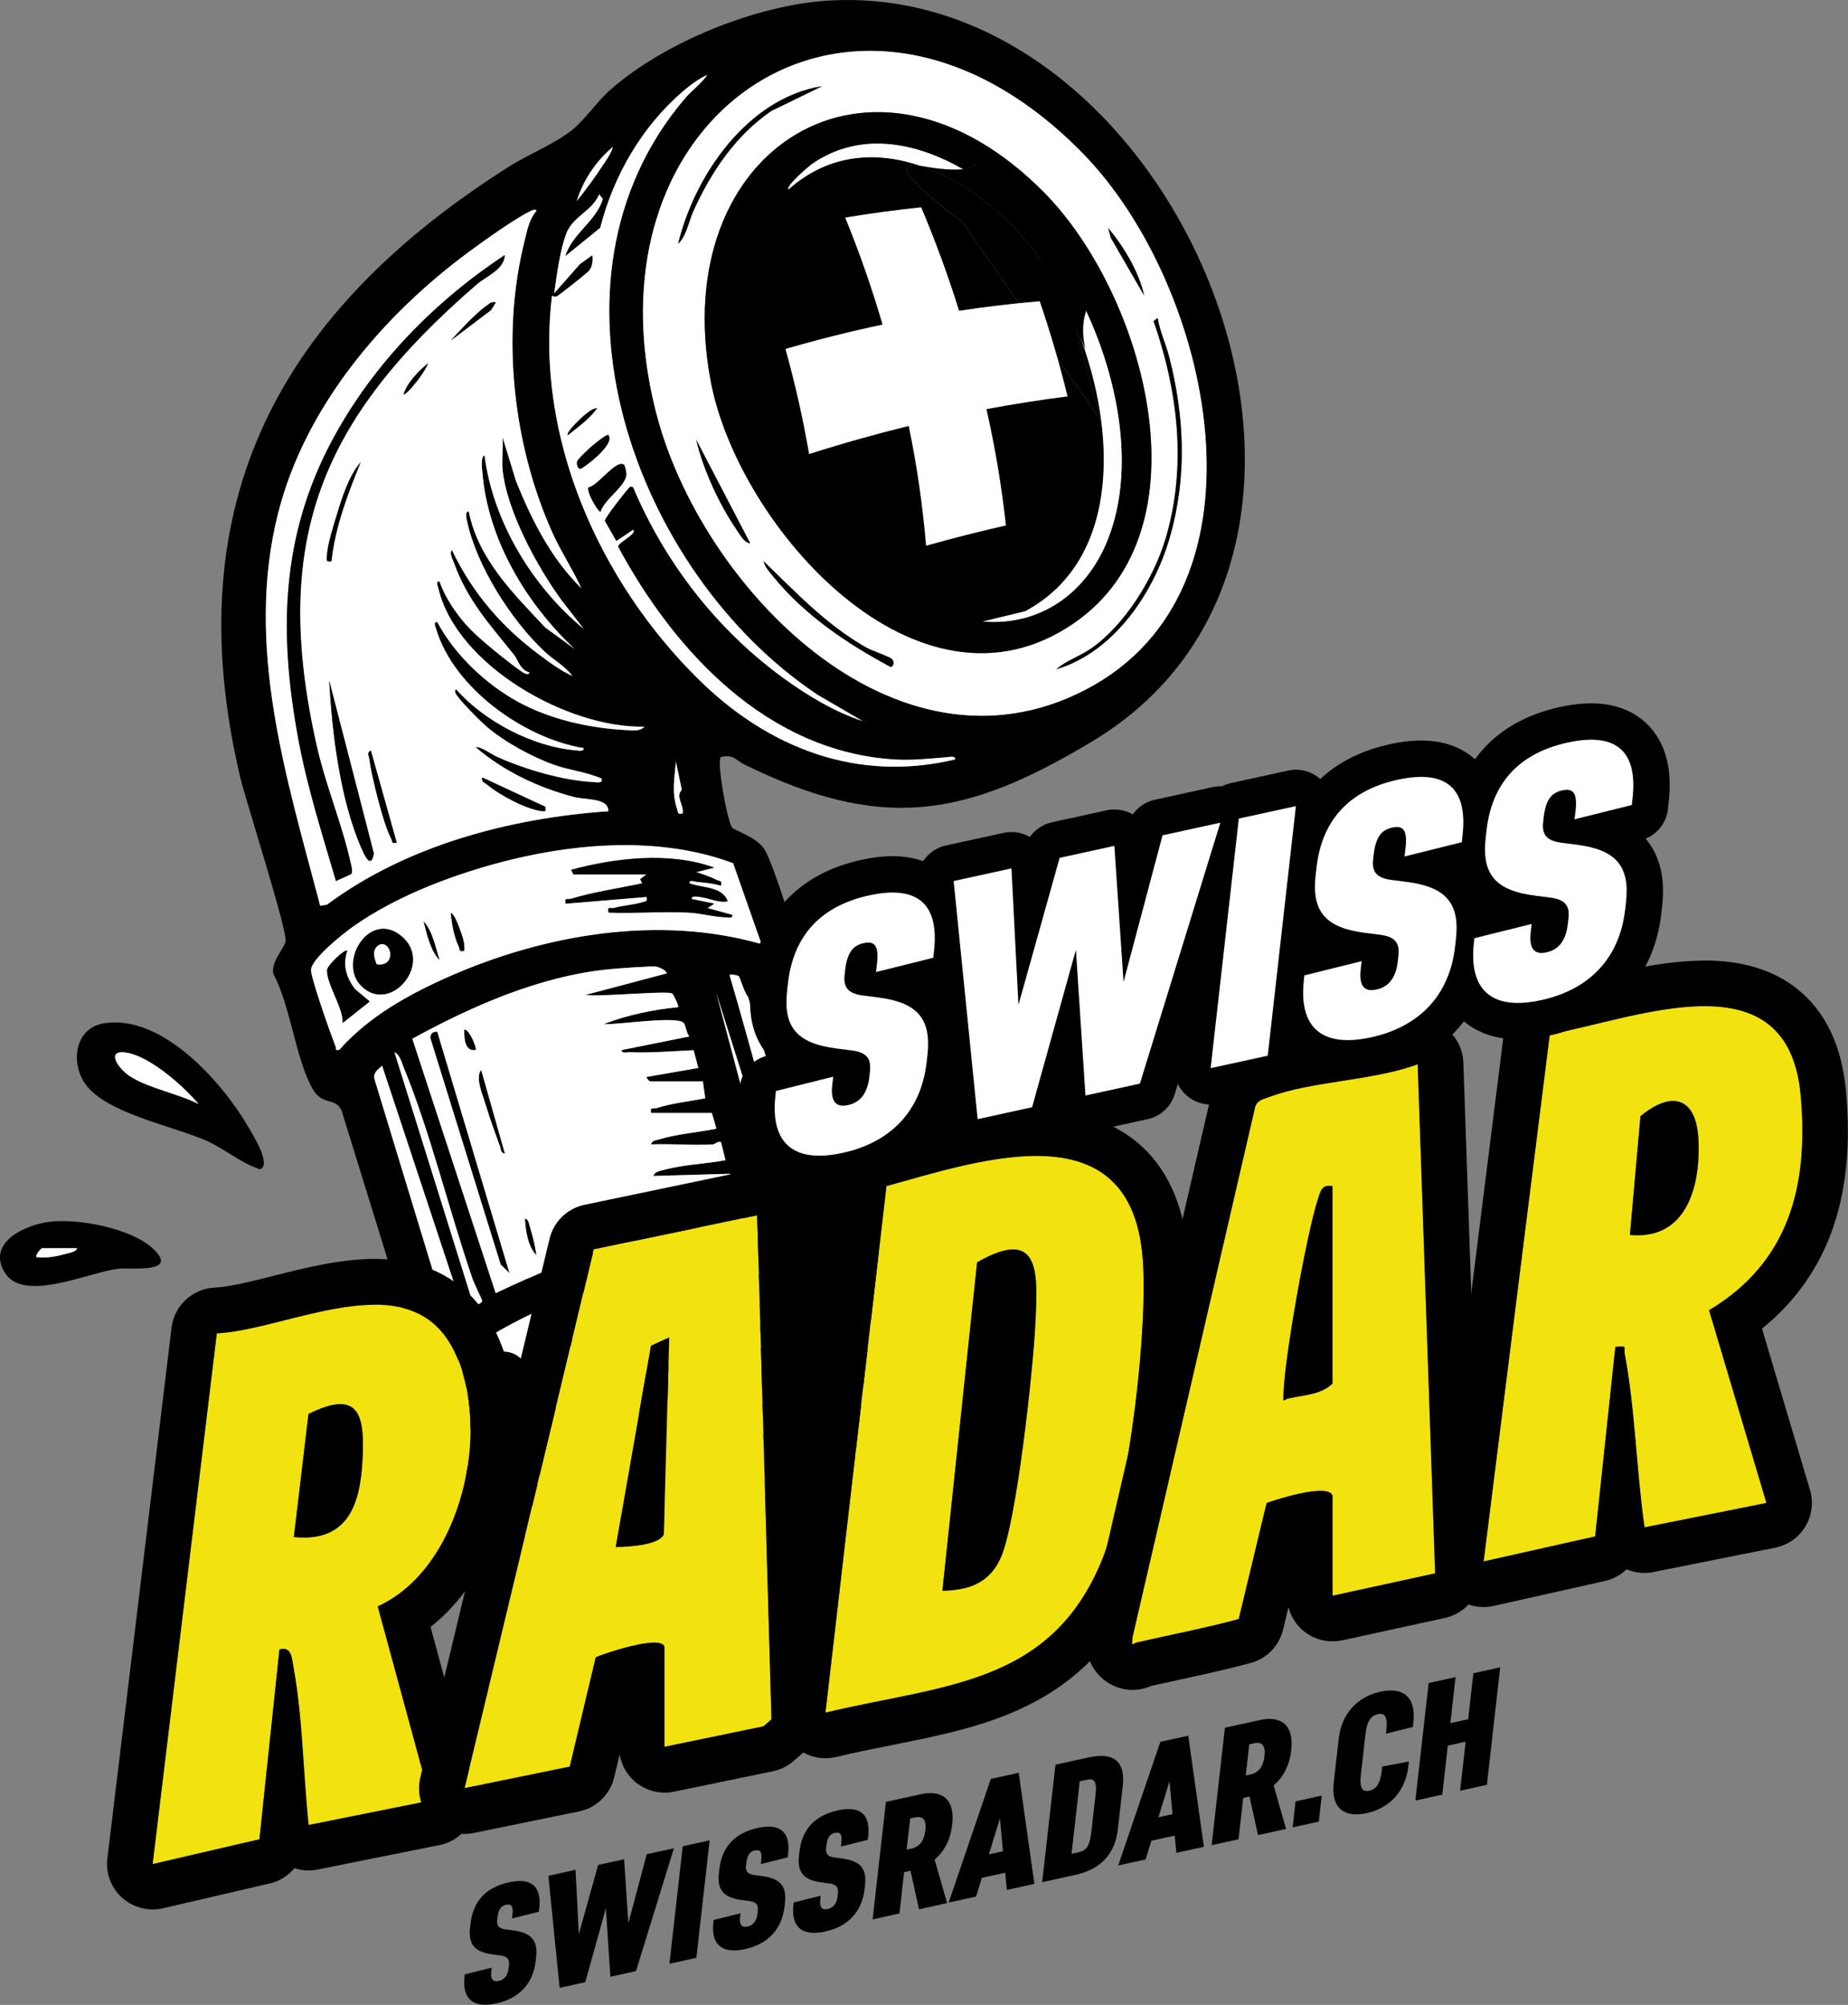 <?xml version="1.0" encoding="UTF-8"?>
<svg id="Layer_2" data-name="Layer 2" xmlns="http://www.w3.org/2000/svg" viewBox="0 0 203.28 220.51">
  <rect x="0" y="0" width="203.28" height="220.51" fill="#808080" stroke="none"/>
  <defs>
    <style>
      .cls-1 {
        fill: none;
        stroke: #000;
        stroke-linecap: round;
        stroke-linejoin: round;
        stroke-width: 8px;
      }

      .cls-2 {
        fill: #fff;
      }

      .cls-3 {
        fill: #f1e210;
      }
    </style>
  </defs>
  <g id="Layer_1-2" data-name="Layer 1">
    <path d="M77.82,164.39s.02.01.02.02l.39-.09c-.15-.1-.29-.13-.41.07Z"/>
    <path d="M71.41,165.95l.5-.12c-.23-.19-.45-.38-.66-.57-.08.19,0,.44.16.69Z"/>
    <path d="M99.12,144.2c-.69-2.79-.99-5.56-3.22-7.56-.57-.51-1.38-.59-1.68-1.29l-7.87-26.81c2.2-1.08,1.71-2.95,1.25-4.96-.43-1.86-2.62-8.67-3.49-10.13-.8-1.36-3.38-2.14-3.58-2.43-.57-.86-1.71-7.27-1.24-7.75,1.39-.36,1.68.37,2.55.79,15.06,7.42,24.27,5.95,38.39-2.57C155.58,60.15,129.54-2.34,91.07.07c-7.89.49-17.97,4.57-23.9,9.78-1.5,1.31-2.79,3.28-4.23,4.44-1.83,1.48-4.81,2.69-6.89,4-25.26,15.97-36.76,37.05-29.62,67.22.61,2.57,5.28,17.07,4.98,18.08-.27.89-1.62,2.23-1.34,3.52,1.91,3.6,2.41,9.18,4.28,12.59,1.1,2,2.54.91,3.23,2.46l8.25,26.69c.1,1.11-1.7,2.22-1.43,4.13l1.1,3.27,12.28,12.97c-.26-1.07-2.11-4.98-1.95-5.78.08-.4,1.11-1.58,1.63-.72.34.56,1.92,5.3,1.98,5.95,0,.05,0,.1,0,.15l1.59-.38-.66-1.46c-.31-1.8-1.24-3.45-1.82-5.11-.14-.4-.5-.4.08-.82l1.06,1.66,1.79,5.62,2.3-.55-2.79-8.21c4.1-1.94,8.18-3.91,12.57-5.14,4.51-1.26,9.14-1.78,13.81-1.99l.6,1.17-8.92,1.74c-.53.53,1.15.52,1.36.51.61-.03,1.14-.26,1.73-.27,2.09-.05,4.2.03,6.3.04l.28,1.21c-2.15.52-4.56.62-6.63,1.42-.31.12-.73.15-.8.56l8.02-.26.4,1.49c-2.19.66-4.54.71-6.73,1.32-.26.07-.75.06-.69.42h6.5l5.36-1.29c-.26-.97-.5-1.94-.71-2.92l.96,2.86,1.84-.44c-.72-2.45-1.41-4.91-2.06-7.38.54,0,1.2-.17,1.44.41l2.02,6.63,3.7-.89-2.2-14.58ZM89.7,134.54c-1.7-.21-1.54-.51-2.05-2.03-2.79-8.24-4.89-16.75-7.35-25.1-.29-.45.92-.11.95-.07.19.24.63,1.88,1.04,2.3l7.41,24.9ZM45.37,114.24c6.65-3.63,14.05-6.9,21.7-7.65.83-.08,4.58-.36,5.15-.28.23.04,1.11.4,1.14.74l-8.91,2.36c1.23.28,9.17-.52,9.52-.13.16.18.76,1.38.63,1.49-2.75.27-5.59.85-8.17,1.86,1.38.1,8.12-.94,8.79-.13.23.28.3,1.11.62,1.49l-7.43,1.49c-.06.43.56.23.86.24,2.36.09,4.69-.11,7.04-.22l.52,1.95-5.69.99c-.08.08.32.49.37.49h5.82l.26,1.86c-1.78.34-3.65.54-5.38,1.08-.4.12-.7-.2-.58.53h6.69l.5,1.73c-2,.42-4.42.59-6.35,1.2-.33.11-.76.08-.83.53,2.25-.1,4.57.14,6.81,0,.16-.01.53-.39.87-.25l.5,1.98c-2.16.43-4.63.47-6.74,1.07-.43.12-1.04.15-1.19.67l8.41-.24.51,1.97c-2.5.27-5.31.64-7.73,1.32-.26.07-.75.06-.69.42,2.56.08,6.08-.69,8.54-.25.88.16.91,1.28.87,1.98-9.52.47-18.72,3.59-27.24,7.68l-9.17-27.98ZM53.04,143.09c-.01.28-.7.46-.98.37l-8.67-27.74c.59.28.77,1.06.99,1.6,2.98,7.27,5,15.8,7.61,23.35.16.47,1.06,2.28,1.05,2.41ZM78.81,109.28l7.92,25.01c-.56.02-.54.17-.81-.31-.31-.56-.75-2.2-1-2.96-2.35-7.13-4.16-14.5-6.12-21.74ZM119.28,17.05c13.92,14.4,21.52,47.78.06,58.84-20.96,10.81-42.27-11.46-47.15-30.45-8.58-33.37,22.39-53.93,47.09-28.39ZM67.41,16.16c-.12.57-.57,1.22-.89,1.71-.93,1.43-1.99,2.9-3.07,4.23.71-2.32,2.12-4.38,3.96-5.94ZM60.73,32.51c.21.12.4.16.62.02.39-.25,3.24-2.49,3.45-2.76.41-.51.42-1.09.38-1.72l-1.37.98-2.84,3.22c.29-2.04.61-4.57,1.3-6.49.73-2,2.85-2.49,3.65-4.4l.4.51c-.71,2.44-3.43,3.88-4.12,6.29l3.83-3.11c1.47-5.74,4.56-11.1,9.05-14.97.76-.65,1.81-1.45,2.73-1.85-.68.99-1.7,1.7-2.47,2.6-17.16,20.17-5.52,52.21,14.63,65.6l4.93,2.87c-3.05-.99-6.14-2.85-8.74-4.75-7.29-5.31-13.02-12.7-16.52-21-.34-.07-.32-.05-.51.16-.38.4-2.64,3.29-2.6,3.57l1.27,2.22,1.85-1.24c.46.47-1.63,1.38-1.66,1.85,6.25,11.62,16.49,22.6,30.51,23.42,1.95.11,3.81-.11,5.71-.26.27-.02.92-.18.86.24-10.73,2.57-20.52-1.25-28.15-8.75-10.96-10.77-18.09-26.68-16.18-42.26ZM75.09,89.47c-.6.1-.47-.06-.61-.49-.61-1.83-.29-3.36-.13-5.2l.65,3.09c-.73.77.25,1.62.09,2.6ZM30.58,56.48c2.94-11.69,11.48-21.75,21-28.78,1.6-1.18,5.38-3.9,7.04-4.6.11-.05.41-.06.37.12-.81.93-1.03,2.23-1.32,3.39-2.57,10.3-1.25,22.36,3.09,31.99.95,2.1,2.23,4.01,3.18,6.1-3.33-3.25-5.46-7.5-7.18-11.76l-1.48-4.83c.08,1.16-.12,2.45,0,3.59.46,4.49,3.83,10.69,6.48,14.32l2.43,3.14c-5.62-4.63-9.96-11.78-10.9-19.07-.45.17-.27,1.46-.24,1.85.61,7.43,4.82,14.44,10.15,19.44l-3.22-2.35c-3.5-3.72-7.38-7.52-8.42-12.76-.46-.05-.24.8-.19,1.05,1.05,4.95,4.83,10.86,8.48,14.31.98.93,2.28,1.61,3.1,2.72-1.28-.57-2.57-1.53-3.69-2.37-4.14-3.09-7.32-6.8-9.56-11.49-.3.39.11,1.08.25,1.48,1.48,4.1,3.93,6.74,6.56,10.03.53.66.62,1.63,1.74,1.98-.18.34-.65.05-.88-.11-1.51-1.06-4.58-3.52-5.81-4.83-1.29-1.38-2.6-3.29-3.22-5.08-.46-.06-.19.5-.13.75,2.02,8.54,14.3,15.41,22.67,15.22-.46.53-1.25.41-1.87.38-4.06-.19-8.43-1.15-12.01-3.1-3.56-1.95-7.01-5.2-8.91-8.79-.47-.05-.2.5-.13.75,1.93,6.53,9.7,12.05,16.23,13.12.06.42-.59.26-.86.24-4.67-.37-10.05-3.18-13.13-6.68-.18-.04-.17.26-.12.37.31.67,2.78,3.14,3.46,3.72,1.98,1.69,4.98,3.33,7.44,4.2,1.7.6,3.54.77,5.19,1.5.13.58-.52.39-.87.38-3.33-.15-7.57-1.4-10.61-2.77-.79-.36-1.72-1.12-2.39-1.08,3.06,2.65,6.93,4.48,10.85,5.5,1.27.33,3.79.07,3.76,1.56-10.82.75-22.19,3.76-30.96,10.28l-.74.12c-3.7-14.06-8.31-28.53-4.64-43.14ZM37.32,115.47c-.52.08-.29-.08-.39-.34-.49-1.25-2.74-7.58-2.71-8.46.04-1.22,3.55-4,4.64-4.77,4.94-3.48,11.55-5.93,17.41-7.36,7.82-1.91,16.73-2.46,24.38.4l3.12,8.89c-11.27-3.23-23.85-1.07-34.41,3.6-4.44,1.97-8.77,4.37-12.02,8.04ZM41.21,118.74c-.22-.74.35-1.09.82-1.54l8.98,27.12-1.67,1.11-8.13-26.7ZM48.34,152.47c1.2-2.67,4.15-4.72,6.68-6.17,6.6-3.78,15.17-6.48,22.71-7.51,5.28-.72,10.81-.82,15.92.84l3.23,9.03c-8.84-1.82-18.65-.09-27.12,2.72-6.59,2.19-13.17,5.19-18.32,9.91l-3.09-8.82Z"/>
    <path d="M69.39,166.37s0,.04.01.05l.45-.11c-.1-.14-.23-.18-.46.05Z"/>
    <path d="M63.24,160.64c.36,2.24,1.15,4.54,2,6.79l1.16-.28c-.95-2.8-1.76-5.67-3.07-8.33-.46.34-.17,1.33-.09,1.82Z"/>
    <path d="M22.83,125.52c1.69.76,3.75,2.38,5.28,2.89.33.11.5.37.8-.05.57-.9-1.15-3.66-1.67-4.54-2.89-4.9-9.49-12.35-15.87-11.26-3.13.54-3.62,4.27-2.02,6.61,2.25,3.29,9.77,4.67,13.47,6.34ZM13.99,115.79c2.59.47,6.18,3.66,7.86,5.64-2.28-1.16-5.37-1.69-7.5-3.02-1.34-.84-2.84-3.07-.36-2.62Z"/>
    <path d="M13.09,139.54c1.45-.14,6.73.54,3.68-2.26-2.4-2.2-8.17-3.29-11.32-2.9-2.69.33-6.91,2.26-4.95,5.55,2.06,3.47,9.39-.08,12.59-.39ZM4.64,137.28h3.84c-.05.4-.91.52-1.24.62-1.09.31-2.07.48-3.22.37-.22-.19.51-.99.62-.99Z"/>
    <path class="cls-2" d="M35.96,99.5c8.76-6.52,20.14-9.53,30.96-10.28.03-1.49-2.49-1.23-3.76-1.56-3.92-1.02-7.79-2.85-10.85-5.5.67-.04,1.6.72,2.39,1.08,3.03,1.37,7.28,2.62,10.61,2.77.36.02,1,.2.87-.38-1.65-.73-3.49-.9-5.19-1.5-2.46-.87-5.46-2.51-7.44-4.2-.69-.58-3.16-3.05-3.46-3.72-.05-.11-.06-.41.12-.37,3.08,3.5,8.46,6.31,13.13,6.68.27.02.92.18.86-.24-6.52-1.07-14.29-6.59-16.23-13.12-.07-.25-.34-.79.13-.75,1.91,3.59,5.35,6.85,8.91,8.79,3.57,1.95,7.94,2.91,12.01,3.1.61.03,1.41.14,1.87-.38-8.37.2-20.65-6.68-22.67-15.22-.06-.25-.33-.81.13-.75.61,1.79,1.92,3.7,3.22,5.08,1.23,1.31,4.31,3.78,5.81,4.83.23.16.7.45.88.11-1.11-.35-1.21-1.32-1.74-1.98-2.63-3.29-5.08-5.93-6.56-10.03-.14-.4-.56-1.09-.25-1.48,2.24,4.7,5.42,8.4,9.56,11.49,1.12.84,2.41,1.8,3.69,2.37-.82-1.11-2.12-1.79-3.1-2.72-3.65-3.45-7.43-9.36-8.48-14.31-.05-.25-.28-1.1.19-1.05,1.04,5.23,4.92,9.04,8.42,12.76l3.22,2.35c-5.33-5-9.54-12.01-10.15-19.44-.03-.39-.21-1.69.24-1.85.93,7.29,5.27,14.44,10.9,19.07l-2.43-3.14c-2.66-3.63-6.03-9.83-6.48-14.32-.12-1.14.08-2.43,0-3.59l1.48,4.83c1.72,4.26,3.86,8.51,7.18,11.76-.95-2.09-2.24-4-3.18-6.1-4.34-9.63-5.66-21.7-3.09-31.99.29-1.16.51-2.46,1.32-3.39.04-.18-.25-.17-.37-.12-1.66.7-5.44,3.42-7.04,4.6-9.52,7.03-18.06,17.09-21,28.78-3.68,14.61.93,29.09,4.64,43.14l.74-.12ZM53.05,85.51l6.93,3.22c.01.43.14.53-.35.48-1.73-.19-4.68-1.77-6.02-2.9-.28-.24-.68-.28-.56-.8ZM39.74,93.25c-2.33-5.4-3.2-12.55-3.52-18.39l4.91,19c-.31,1.83-1.05.17-1.38-.61ZM35.96,61.12c.05-1.24.73-3.33,1.11-4.59.58-1.9,1.29-4.18,2.6-5.7-1.43,3.51-2.81,7.09-3.22,10.9-.64.09-.51-.1-.49-.61ZM43.02,92.21c-.85-1.57-2.15-6.91-2.4-8.78-.05-.38-.29-.59.17-.89l2.85,10.15c-.64.13-.43-.14-.62-.48ZM45.36,42.53c-.27.31-.6.71-.98.87.39-1.31,1.66-2.61,2.72-3.47-.36.85-1.13,1.9-1.74,2.59ZM54.02,34.1l-4.44,3.36c1.13-1.22,2.63-2.88,3.95-3.85.34-.25.52-.46,1-.36l-.52.84ZM36.66,48.19c4.44-8.19,11.13-15.03,18.86-20.14-.09,1.62-1.98,2.27-3.09,3.23-17.09,14.76-22.77,28.15-17.55,50.97.97,4.24,2.79,8.57,3.68,12.66.07.33.25.94.08,1.21l-1.69.78c-1.51-5.15-3.15-10.26-4.13-15.56-2.19-11.75-1.95-22.48,3.84-33.15Z"/>
    <path class="cls-2" d="M72.19,45.44c4.89,19,26.19,41.26,47.15,30.45,21.46-11.07,13.86-44.44-.06-58.84-24.7-25.54-55.67-4.98-47.09,28.39ZM81.08,58.34c-1.95-2.83-3.72-6.66-4.5-9.98l5.94,11.39c-.63-.02-1.12-.94-1.44-1.41ZM98,73.37c-4.84-2.59-9.52-5.72-13-10.03-.35-.44-.92-1.05-.99-1.6,3.61,3.47,6.82,6.93,11.22,9.45.66.38,2.54,1,2.83,1.25.26.23.37.72-.06.93ZM127.34,34.98c.24,1.49.9,2.85,1.27,4.3,1.68,6.6,1.96,13.13.09,19.72-1.74,6.15-6.13,12.7-12.51,14.61,1.08-.96,2.54-1.4,3.8-2.27,3.73-2.58,6.94-7.77,8.21-12.09,2.36-7.97,1.37-16.21-1.32-23.94l.45-.33ZM125.86,32.51l-3.67-6.36-.29-1.07c1.7,2.02,3.39,4.83,3.96,7.43ZM114.88,21.2c10.9,11.06,18.37,36.9,3.28,47.32-17.12,11.83-36.96-10.55-39.98-26.59-4.85-25.71,17.81-39.89,36.7-20.73ZM90.44,9.48l-5.58,2.72c-3.94,2.69-6.63,6.7-8.58,10.99-.54,1.18-.77,2.78-1.69,3.63,1.83-7.57,7.68-16.03,15.85-17.33Z"/>
    <path class="cls-2" d="M81.78,134.54c.04-.7.02-1.82-.87-1.98-2.46-.45-5.99.32-8.54.25-.06-.36.44-.35.69-.42,2.42-.67,5.23-1.04,7.73-1.32l-.51-1.97-8.41.24c.15-.52.76-.55,1.19-.67,2.11-.6,4.58-.64,6.74-1.07l-.5-1.98c-.33-.14-.7.24-.87.25-2.24.14-4.56-.1-6.81,0,.08-.45.5-.43.83-.53,1.93-.62,4.35-.79,6.35-1.2l-.5-1.73h-6.69c-.12-.73.17-.4.58-.53,1.73-.54,3.6-.74,5.38-1.08l-.26-1.86h-5.82c-.05,0-.45-.42-.37-.49l5.69-.99-.52-1.95c-2.35.11-4.67.31-7.04.22-.3-.01-.92.19-.86-.24l7.43-1.49c-.32-.37-.39-1.21-.62-1.49-.67-.82-7.42.23-8.79.13,2.58-1.01,5.42-1.59,8.17-1.86.13-.11-.46-1.31-.63-1.49-.35-.39-8.3.41-9.52.13l8.91-2.36c-.02-.34-.9-.7-1.14-.74-.57-.09-4.32.2-5.15.28-7.65.75-15.05,4.01-21.7,7.65l9.17,27.98c8.52-4.09,17.72-7.21,27.24-7.68ZM58.32,135.1c.3.93.53,1.94.67,2.91-.92-.93-1.16-2.71-1.23-3.96.37,0,.46.75.56,1.05ZM52.93,117.7l2.6,9.16c-.47-.08-.41-.52-.52-.84-.54-1.45-1.14-3.14-1.58-4.61-.3-.99-1.14-2.89-.49-3.72ZM52.31,115.47c-1.24.2-1.23-1.38-1.23-2.23.59.03,1.39,2.08,1.23,2.23ZM48.09,113.49l7.93,26.5-.93-.92-7.69-24.77c-.13-.47.17-.88.7-.8Z"/>
    <path class="cls-2" d="M82.97,161.37c2.2-.61,4.55-.66,6.73-1.32l-.4-1.49-8.02.26c.07-.42.48-.44.8-.56,2.08-.8,4.48-.9,6.63-1.42l-.28-1.21c-2.09-.01-4.2-.09-6.3-.04-.59.01-1.12.24-1.73.27-.21.01-1.88.03-1.36-.51l8.92-1.74-.6-1.17c-4.67.21-9.3.73-13.81,1.99-4.4,1.23-8.47,3.2-12.57,5.14l2.79,8.21,1.47-.35c-.85-2.25-1.64-4.54-2-6.79-.08-.49-.37-1.48.09-1.82,1.31,2.66,2.12,5.53,3.07,8.33l3.01-.72s0-.04-.01-.05c.23-.23.36-.19.46-.05l1.55-.37c-.15-.25-.24-.5-.16-.69.21.19.44.38.66.57l5.93-1.42s-.02-.01-.02-.02c.12-.2.26-.17.41-.07l10.54-2.53h-6.5c-.06-.36.44-.35.69-.42ZM67.16,161.17l-.49-2.11c1.02,1.09,1.14,3.03,1.48,4.46l-.99-2.35Z"/>
    <path class="cls-2" d="M96.88,148.66l-3.23-9.03c-5.11-1.65-10.64-1.56-15.92-.84-7.54,1.03-16.11,3.73-22.71,7.51-2.53,1.45-5.48,3.49-6.68,6.17l3.09,8.82c5.15-4.72,11.73-7.72,18.32-9.91,8.47-2.81,18.29-4.54,27.12-2.72ZM88.83,139.75c.32.02,4.57.69,3.84,1.48l-2.47.49,3.22,1c-.48.96-1.8.35-2.63.27-.28-.03-.89-.23-.83.22,1.12.1,2.38.51,3.42.93.38.15.67-.14.54.56-.99.18-1.93-.17-2.85-.24-.27-.02-.92-.18-.86.24.98.21,2.26.5,3.14.94.18.09.94.52.69.79-4.01-.35-8.02-.31-12.01.25-.12-.69.14-.42.54-.56,1.05-.37,2.31-.73,3.42-.68l-.24-.63c-.31-.2-6.15.29-7.31.14-.34-.04-.74-.15-.37-.49l7.18-1.24c-.12-1.45-1.81-1.42-3.09-1.49-1.65-.09-3.3.41-4.84-.11-.03-.9,10.36-1.94,11.51-1.85ZM52.79,157.95c-.15.13-.37,1.18-.73.46-.09-1.88-2.64-5.42-1.59-7.01.2-.31.42-.59.85-.51-.29,2.61.57,4.66,2.97,5.82-.39.54-1.01.81-1.49,1.24ZM56.16,155.36c-4.53,1.6-5.75-5.89-1.44-6.64,4.06-.71,4.86,5.44,1.44,6.64ZM59.74,147.92c.99,1.25,1.59,3.14,1.73,4.71-.97-1.21-1.34-3.19-1.73-4.71ZM64.07,151.38c-.89-1.33-1.15-2.95-1.61-4.45.79.53,1.31,2.07,1.59,2.98.14.46.57,1.12.01,1.47Z"/>
    <path class="cls-2" d="M83.76,103.83l-3.12-8.89c-7.64-2.86-16.55-2.3-24.38-.4-5.86,1.43-12.48,3.87-17.41,7.36-1.09.77-4.6,3.55-4.64,4.77-.03.89,2.22,7.21,2.71,8.46.1.26-.13.42.39.34,3.25-3.67,7.58-6.07,12.02-8.04,10.56-4.67,23.15-6.83,34.41-3.6ZM62.79,98.85c2.46-.76,5.31-1.16,7.84-1.71l-.21-.46.7-.53h-8.05l-.25-.5c4.9-1.32,10.87-2.01,15.73-.24l-1.98.49c.74.26,1.55.49,2.24.87.35.19.61-.02.48.62-.84-.27-1.8-.35-2.67-.42-.27-.02-.84-.29-.79.17,1.41.54,3.62.32,4.21,1.98-1.09.17-2.06-.38-3.1-.49-.26-.03-.93-.18-.86.24l2.47.5-.74.49,2.72.75c.07.39-.35.26-.62.26-1.32-.02-2.87-.46-4.19-.52-2.92-.14-5.88.12-8.8,0-.12-.75.19-.39.6-.5.99-.26,2.19-.34,3.12-.62.44-.13.58-.05.48-.62l-8.91.74c-.12-.73.17-.4.58-.52ZM50.51,102.04c.3.82.64,1.64.55,2.54-.65.12-.43-.13-.61-.49-.52-1.1-.76-2.51-.87-3.71.41.27.76,1.21.93,1.67ZM37.7,112.5c.08-1.66-1.81-4.32-1.72-5.84.03-.47,1.95-2.34,2.21-2.09-.55,1.51-.1,2.99.86,4.22l1.61,1.35-2.97,2.36ZM39.76,108.46c-2.59-2.56.71-8.11,4.11-5.72,4.11,2.89-.84,8.95-4.11,5.72ZM46.61,101.36c.99,1.09,1.27,2.84,1.73,4.21-.96-.98-1.4-2.86-1.73-4.21Z"/>
    <path class="cls-2" d="M105.06,83.52c.06-.42-.59-.26-.86-.24-1.91.15-3.76.37-5.71.26-14.02-.82-24.25-11.8-30.51-23.42.04-.48,2.12-1.39,1.66-1.85l-1.85,1.24-1.27-2.22c-.04-.28,2.22-3.16,2.6-3.57.2-.21.17-.23.51-.16,3.5,8.31,9.23,15.7,16.52,21,2.6,1.9,5.7,3.76,8.74,4.75l-4.93-2.87c-20.15-13.39-31.79-45.43-14.63-65.6.77-.91,1.79-1.62,2.47-2.6-.92.4-1.97,1.2-2.73,1.85-4.49,3.88-7.58,9.24-9.05,14.97l-3.83,3.11c.69-2.42,3.41-3.86,4.12-6.29l-.4-.51c-.8,1.91-2.93,2.4-3.65,4.4-.7,1.93-1.01,4.45-1.3,6.49l2.84-3.22,1.37-.98c.04.63.03,1.21-.38,1.72-.21.26-3.06,2.51-3.45,2.76-.22.14-.41.1-.62-.02-1.91,15.58,5.22,31.49,16.18,42.26,7.63,7.5,17.41,11.32,28.15,8.75ZM64.19,45.76c.4-.33.95-.84,1.49-.86-.85,1.21-2.09,2.05-3.22,2.97-.25-.28,1.45-1.88,1.73-2.11ZM63.49,50.75c.07-.27,1.26-1.36,1.58-1.65.21-.18,1.7-1.42,1.85-1.24.82,1.01-2.84,3.72-3.1,3.71-.24-.01-.42-.49-.33-.82ZM64.73,53.6c1.02-.12,3.02-3.1,3.9-2.49.1.07.28.86.26,1.07-.1,1.35-2.41,2.69-2.84,4.1-.29,0-1.58-2.24-1.33-2.68Z"/>
    <path class="cls-2" d="M51.01,144.33l-8.98-27.12c-.47.45-1.05.8-.82,1.54l8.13,26.7,1.67-1.11Z"/>
    <path class="cls-2" d="M94.16,152.62c.66,2.47,1.35,4.93,2.06,7.38l1.4-.34-2.02-6.63c-.24-.58-.9-.41-1.44-.41Z"/>
    <path class="cls-2" d="M81.25,107.34s-1.23-.38-.95.07c2.46,8.34,4.56,16.86,7.35,25.1.51,1.52.35,1.82,2.05,2.03l-7.41-24.9c-.4-.42-.85-2.06-1.04-2.3Z"/>
    <path class="cls-2" d="M43.39,115.72l8.67,27.74c.28.09.97-.09.98-.37,0-.13-.89-1.94-1.05-2.41-2.61-7.55-4.62-16.08-7.61-23.35-.22-.55-.41-1.33-.99-1.6Z"/>
    <path class="cls-2" d="M59.43,168.66c-.06-.66-1.64-5.39-1.98-5.95-.52-.86-1.55.32-1.63.72-.16.8,1.69,4.72,1.95,5.78l1.66-.4c0-.05,0-.1,0-.15Z"/>
    <path class="cls-2" d="M85.92,133.99c.27.48.25.33.81.31l-7.92-25.01c1.96,7.24,3.77,14.61,6.12,21.74.25.76.69,2.4,1,2.96Z"/>
    <path class="cls-2" d="M94.13,160.5l.25-.06-.96-2.86c.21.98.45,1.96.71,2.92Z"/>
    <path class="cls-2" d="M58.62,161.05c-.58.41-.22.41-.08.82.59,1.67,1.51,3.31,1.82,5.11l.66,1.46.45-.11-1.79-5.62-1.06-1.66Z"/>
    <path class="cls-2" d="M67.41,16.16c-1.84,1.56-3.25,3.62-3.96,5.94,1.08-1.33,2.14-2.8,3.07-4.23.32-.49.77-1.14.89-1.71Z"/>
    <path class="cls-2" d="M74.35,83.78c-.16,1.84-.48,3.38.13,5.2.14.43.01.59.61.49.16-.98-.83-1.83-.09-2.6l-.65-3.09Z"/>
    <path class="cls-2" d="M14.35,118.41c2.13,1.33,5.22,1.86,7.5,3.02-1.68-1.98-5.27-5.18-7.86-5.64-2.48-.45-.98,1.79.36,2.62Z"/>
    <path class="cls-2" d="M7.24,137.9c.33-.09,1.19-.22,1.24-.62h-3.84c-.11,0-.83.8-.62.99,1.15.11,2.12-.06,3.22-.37Z"/>
    <path d="M38.65,96.12c.17-.28,0-.88-.08-1.21-.89-4.1-2.71-8.42-3.68-12.66-5.22-22.82.45-36.2,17.55-50.97,1.11-.96,3-1.6,3.09-3.23-7.73,5.11-14.42,11.96-18.86,20.14-5.79,10.67-6.03,21.4-3.84,33.15.99,5.3,2.62,10.41,4.13,15.56l1.69-.78Z"/>
    <path d="M39.74,93.25c.34.78,1.07,2.44,1.38.61l-4.91-19c.33,5.84,1.2,12.99,3.52,18.39Z"/>
    <path d="M40.62,83.42c.24,1.88,1.54,7.21,2.4,8.78.19.34-.02.61.62.48l-2.85-10.15c-.46.3-.22.51-.17.89Z"/>
    <path d="M37.08,56.53c-.38,1.25-1.06,3.34-1.11,4.59-.02.52-.15.71.49.61.41-3.81,1.79-7.39,3.22-10.9-1.3,1.52-2.02,3.8-2.6,5.7Z"/>
    <path d="M53.61,86.31c1.34,1.13,4.29,2.71,6.02,2.9.49.05.36-.05.35-.48l-6.93-3.22c-.12.52.28.56.56.8Z"/>
    <path d="M53.53,33.61c-1.32.97-2.82,2.62-3.95,3.85l4.44-3.36.52-.84c-.48-.1-.67.11-1,.36Z"/>
    <path d="M44.38,43.41c.38-.17.71-.56.98-.87.61-.69,1.37-1.74,1.74-2.59-1.06.86-2.33,2.16-2.72,3.47Z"/>
    <path d="M78.18,41.93c3.03,16.04,22.87,38.42,39.98,26.59,15.08-10.42,7.62-36.26-3.28-47.32-18.89-19.16-41.55-4.98-36.7,20.73ZM89.29,18.06c5.29-3.68,11.45-2.42,16.65.56,1.09-.13,1.24-.47,1.24-.47,0,0,10.65,10.65,10.11,11.95h0c5.31,8.82,8.02,20.66,4.53,29.33-2.37,5.9-7.48,9.45-13.71,8.93l4.65-1.12c10.86-5.82,10.06-20.75,5.41-31.81,1.15,4.74,2.96,10.86,2.96,10.86l-15.33-21.95s-9.87-7.04-4.48-6.07c-4.91-1.69-10.16-1.37-14.58,2.57-.31-.36,2.2-2.52,2.56-2.77Z"/>
    <path d="M128.21,59.25c-1.28,4.32-4.48,9.52-8.21,12.09-1.26.87-2.71,1.31-3.8,2.27,6.38-1.91,10.76-8.46,12.51-14.61,1.87-6.59,1.59-13.12-.09-19.72-.37-1.45-1.04-2.81-1.27-4.3l-.45.33c2.69,7.73,3.68,15.98,1.32,23.94Z"/>
    <path d="M84.87,12.19l5.58-2.72c-8.17,1.3-14.02,9.76-15.85,17.33.92-.86,1.15-2.45,1.69-3.63,1.95-4.29,4.64-8.3,8.58-10.99Z"/>
    <path d="M95.23,71.19c-4.41-2.53-7.62-5.98-11.22-9.45.08.55.64,1.17.99,1.6,3.48,4.31,8.16,7.44,13,10.03.43-.21.32-.71.06-.93-.29-.25-2.17-.87-2.83-1.25Z"/>
    <path d="M81.08,58.34c.32.46.81,1.39,1.44,1.41l-5.94-11.39c.78,3.32,2.55,7.15,4.5,9.98Z"/>
    <path d="M125.86,32.51c-.57-2.6-2.26-5.41-3.96-7.43l.29,1.07,3.67,6.36Z"/>
    <path d="M56.02,139.99l-7.93-26.5c-.53-.07-.83.33-.7.8l7.69,24.77.93.92Z"/>
    <path d="M55,126.03c.12.32.06.76.52.84l-2.6-9.16c-.65.82.19,2.72.49,3.72.44,1.47,1.05,3.16,1.58,4.61Z"/>
    <path d="M58.32,135.1c-.1-.3-.19-1.05-.56-1.05.07,1.25.31,3.03,1.23,3.96-.15-.97-.38-1.98-.67-2.91Z"/>
    <path d="M52.31,115.47c.15-.14-.64-2.19-1.23-2.23,0,.85,0,2.42,1.23,2.23Z"/>
    <path d="M67.16,161.17l.99,2.35c-.35-1.42-.46-3.37-1.48-4.46l.49,2.11Z"/>
    <path d="M82.16,141.72c1.28.07,2.96.04,3.09,1.49l-7.18,1.24c-.37.34.03.45.37.49,1.17.15,7.01-.34,7.31-.14l.24.63c-1.1-.05-2.37.31-3.42.68-.4.14-.66-.13-.54.56,3.98-.55,8-.59,12.01-.25.25-.28-.52-.71-.69-.79-.88-.44-2.17-.73-3.14-.94-.06-.42.59-.26.86-.24.92.07,1.86.43,2.85.24.13-.7-.17-.41-.54-.56-1.04-.42-2.29-.83-3.42-.93-.06-.44.56-.24.83-.22.83.08,2.15.69,2.63-.27l-3.22-1,2.47-.49c.73-.8-3.53-1.46-3.84-1.48-1.15-.08-11.54.96-11.51,1.85,1.54.52,3.19.02,4.84.11Z"/>
    <path d="M54.72,148.72c-4.31.75-3.09,8.24,1.44,6.64,3.42-1.2,2.62-7.35-1.44-6.64ZM55.99,151.97l-.59.43c-1.52-.16-1.39-1.57-.21-2.22.86.13.96,1.07.79,1.8Z"/>
    <path d="M51.31,150.89c-.43-.08-.64.21-.85.51-1.05,1.59,1.5,5.13,1.59,7.01.36.71.58-.33.73-.46.48-.43,1.1-.7,1.49-1.24-2.4-1.16-3.25-3.21-2.97-5.82Z"/>
    <path d="M62.46,146.93c.46,1.5.71,3.12,1.61,4.45.55-.34.13-1-.01-1.47-.28-.92-.81-2.46-1.59-2.98Z"/>
    <path d="M61.47,152.62c-.14-1.57-.74-3.45-1.73-4.71.39,1.52.76,3.49,1.73,4.71Z"/>
    <path d="M71.13,98.63c.1.57-.05.49-.48.62-.93.27-2.13.36-3.12.62-.41.11-.73-.25-.6.5,2.92.11,5.88-.14,8.8,0,1.32.06,2.87.5,4.19.52.28,0,.69.14.62-.26l-2.72-.75.74-.49-2.47-.5c-.07-.42.6-.27.86-.24,1.04.11,2.01.66,3.1.49-.59-1.66-2.8-1.45-4.21-1.98-.05-.47.52-.2.79-.17.87.08,1.83.16,2.67.42.13-.64-.13-.43-.48-.62-.69-.37-1.5-.61-2.24-.87l1.98-.49c-4.86-1.77-10.82-1.08-15.73.24l.25.5h8.05l-.7.53.21.46c-2.53.55-5.38.95-7.84,1.71-.4.12-.7-.2-.58.52l8.91-.74Z"/>
    <path d="M43.87,102.74c-3.4-2.39-6.7,3.16-4.11,5.72,3.27,3.23,8.22-2.83,4.11-5.72ZM42.85,105.39c-.17.58-.86.79-1.42.65-.25-.67-.52-1.43.08-1.98.86-.71,1.67.48,1.34,1.33Z"/>
    <path d="M38.19,104.58c-.26-.26-2.18,1.61-2.21,2.09-.09,1.51,1.8,4.18,1.72,5.84l2.97-2.36-1.61-1.35c-.97-1.23-1.41-2.7-.86-4.22Z"/>
    <path d="M51.07,104.58c.09-.9-.26-1.72-.55-2.54-.17-.46-.52-1.4-.93-1.67.11,1.21.36,2.62.87,3.71.17.37-.04.61.61.49Z"/>
    <path d="M48.34,105.57c-.45-1.37-.74-3.12-1.73-4.21.33,1.35.77,3.23,1.73,4.21Z"/>
    <path d="M68.63,51.11c-.88-.6-2.88,2.37-3.9,2.49-.25.44,1.04,2.69,1.33,2.68.43-1.41,2.74-2.75,2.84-4.1.02-.21-.17-1.01-.26-1.07Z"/>
    <path d="M66.92,47.86c-.15-.18-1.64,1.06-1.85,1.24-.32.28-1.5,1.37-1.58,1.65-.09.33.09.81.33.82.25.01,3.92-2.7,3.1-3.71Z"/>
    <path d="M65.68,44.89c-.54.02-1.09.53-1.49.86-.28.23-1.98,1.83-1.73,2.11,1.13-.92,2.37-1.76,3.22-2.97Z"/>
    <path class="cls-2" d="M118.18,35.42c4.65,11.06,5.45,25.99-5.41,31.81l-4.65,1.12c6.22.52,11.34-3.03,13.71-8.93,3.49-8.66.77-20.5-4.53-29.33-.2.47.24,2.68.89,5.33Z"/>
    <path class="cls-2" d="M101.32,18.26s0,0,0,0c2.36.42,3.77.46,4.62.36-5.2-2.98-11.36-4.24-16.65-.56-.35.25-2.87,2.41-2.56,2.77,4.43-3.94,9.67-4.27,14.58-2.57Z"/>
    <path class="cls-2" d="M55.19,150.17c-1.18.66-1.31,2.06.21,2.22l.59-.43c.17-.73.07-1.67-.79-1.8Z"/>
    <path class="cls-2" d="M41.51,104.06c-.6.55-.33,1.31-.08,1.98.56.15,1.25-.06,1.42-.65.33-.85-.48-2.05-1.34-1.33Z"/>
    <path d="M117.29,30.09h0c.55-1.3-10.11-11.95-10.11-11.95,0,0-.15.35-1.24.47,1.54.88,3,1.92,4.33,3.02,2.58,2.15,4.99,5.08,7.02,8.45Z"/>
    <path d="M101.32,18.26c-5.39-.97,4.48,6.07,4.48,6.07l15.33,21.95s-1.81-6.12-2.96-10.86c-1.17-2.78-2.58-5.31-4.1-7.4-3.09-4.22-7.75-8.04-12.75-9.76Z"/>
    <path d="M101.32,18.26s0,0,0,0c5,1.73,9.66,5.54,12.75,9.76,1.53,2.08,4.17,7.66,5.34,10.44-.64-2.65.05-4.25.24-4.71-1.89-8-7.19-13.55-9.82-14.06-1.69-.33-1.72-1.55-3.9-1.08-.85.1-2.26.07-4.62-.36Z"/>
    <polygon points="94.08 126.87 82.34 128.47 86.73 135.86 89.2 165.95 94.08 126.87"/>
    <g>
      <g>
        <path class="cls-3" d="M90.8,188.37l6.71-57.91c10.54-2.92,26.77-8.45,28.17,7.75.67,7.72-1.5,26.01-4.39,33.19-5.64,14.05-17.62,13.88-30.49,16.97ZM103.67,174.96c2.89-.06,5.11-.83,6.37-3.54,1.78-3.8,3.59-20.75,3.84-25.66.28-5.57.71-10.97-6.39-6.93l-3.82,36.13Z"/>
        <path d="M114,127.13c6.02,0,10.93,2.48,11.68,11.07.67,7.72-1.5,26.01-4.39,33.19-5.64,14.05-17.62,13.88-30.49,16.97l6.71-57.91c4.95-1.37,11.16-3.32,16.49-3.32M103.67,174.96c2.89-.06,5.11-.83,6.37-3.54,1.78-3.8,3.59-20.75,3.84-25.66.21-4.21.51-8.34-2.44-8.34-.95,0-2.23.42-3.96,1.41l-3.82,36.13M114,122.12h0c-5.42,0-11.35,1.68-16.11,3.02-.59.17-1.16.33-1.72.48-1.97.55-3.41,2.23-3.64,4.26l-6.71,57.91c-.19,1.63.43,3.24,1.65,4.33.93.82,2.11,1.26,3.33,1.26.39,0,.78-.05,1.17-.14,2.04-.49,4.11-.9,6.11-1.3,5.53-1.11,10.76-2.15,15.56-4.67,5.69-2.98,9.72-7.56,12.3-14.01,3.24-8.08,5.45-27.16,4.73-35.49-.47-5.4-2.38-9.51-5.68-12.21-2.8-2.29-6.5-3.45-10.99-3.45h0Z"/>
      </g>
      <g>
        <path class="cls-3" d="M194.31,165.31l-13.41,2.68c-.9-6.22-1.02-12.87-2.17-19.03-.16-.87.37-.93-1.05-.82l-2.22,20.85-12.27,2.75,7.28-57.98c9.61-1.73,26.22-8.76,27.6,6.75.88,9.86-1.24,18.31-10.08,23.6l6.31,21.2ZM179.29,135.81c6.24.62,7.8-5.39,7.54-10.47-.24-4.67-2.91-5.44-6.38-2.58l-1.16,13.06Z"/>
        <path d="M187.5,110.66c5.47,0,9.9,2.15,10.58,9.84.88,9.86-1.24,18.31-10.08,23.6l6.31,21.2-13.41,2.68c-.9-6.22-1.02-12.87-2.17-19.03-.12-.67.16-.86-.34-.86-.15,0-.38.02-.7.04l-2.22,20.85-12.27,2.75,7.28-57.98c4.85-.87,11.47-3.09,17.02-3.09M180.16,135.86c5.51,0,6.91-5.68,6.67-10.52-.15-2.86-1.2-4.25-2.8-4.25-1.01,0-2.24.56-3.58,1.67l-1.16,13.06c.3.03.59.04.87.04M187.5,105.65v5.01-5.01c-4.38,0-9.02,1.12-13.12,2.1-1.75.42-3.4.82-4.8,1.07-2.16.39-3.81,2.13-4.09,4.31l-7.28,57.98c-.2,1.62.39,3.24,1.6,4.34.93.85,2.14,1.3,3.37,1.3.36,0,.73-.04,1.1-.12l12.27-2.75c.92-.21,1.73-.66,2.38-1.28.62.26,1.29.4,1.96.4.33,0,.66-.03.98-.1l13.41-2.68c1.38-.28,2.58-1.12,3.31-2.33s.91-2.67.51-4.02l-5.28-17.74c3.45-2.79,5.98-6.25,7.54-10.34,1.69-4.45,2.25-9.6,1.7-15.74-.44-5-2.25-8.79-5.36-11.28-2.6-2.08-6.04-3.13-10.21-3.13h0Z"/>
      </g>
      <g>
        <path class="cls-3" d="M41.54,176.67l5.81,21.36-13.41,2.69c-.59-5.57-.66-11.92-1.67-17.38-.19-1-.2-2.3-1.54-1.92l-2.2,20.87-11.75,2.73,7.06-58.37c8.03-.43,21.21-7.94,26.09,1.89,4.26,8.57.88,23.96-8.39,28.16ZM32.34,169.06c5.74.56,7.25-3.3,7.53-8.28.28-4.98-.2-8.1-5.92-5.26l-1.61,13.54Z"/>
        <path d="M41.21,143.48c3.64,0,6.82,1.19,8.73,5.03,4.26,8.57.88,23.96-8.39,28.16l5.81,21.36-13.41,2.69c-.59-5.57-.66-11.92-1.67-17.38-.16-.88-.19-1.99-1.11-1.99-.13,0-.27.02-.43.07l-2.2,20.87-11.75,2.73,7.06-58.37c4.89-.26,11.69-3.15,17.36-3.15M33.4,169.11c4.86,0,6.2-3.68,6.46-8.34.21-3.68,0-6.34-2.43-6.34-.86,0-2,.34-3.5,1.08l-1.61,13.54c.37.04.73.05,1.06.05M41.21,138.46v5.01-5.01c-3.73,0-7.63.98-11.07,1.85-2.49.63-4.84,1.22-6.56,1.31-2.43.13-4.42,1.99-4.71,4.41l-7.06,58.37c-.2,1.62.41,3.24,1.63,4.33.93.83,2.13,1.28,3.35,1.28.38,0,.76-.04,1.13-.13l11.75-2.73c1.09-.25,2.04-.86,2.72-1.68.5.16,1.03.25,1.56.25.33,0,.66-.03.98-.1l13.41-2.69c1.36-.27,2.55-1.1,3.28-2.28.73-1.18.94-2.61.57-3.95l-4.83-17.76c3.28-2.59,5.9-6.4,7.57-11.08,2.63-7.39,2.44-15.66-.5-21.58-1.77-3.57-5.5-7.82-13.22-7.82h0Z"/>
      </g>
      <g>
        <path class="cls-3" d="M73.1,181.13c-.33-1.36-6.35.62-7.56,1.14l-2.86,12.03-11.58,2.37,14.22-59.26,17.97-3.75,1.57,55.44-.88.77-10.89,2.25v-10.99ZM73.63,147.08l-2.03.92-3.87,22.14c1.25.02,4.88-.21,5.29-1.41l.6-21.65Z"/>
        <path d="M83.29,133.66l1.57,55.44-.88.77-10.89,2.25v-10.99c-.08-.34-.51-.47-1.13-.47-1.88,0-5.51,1.22-6.43,1.61l-2.86,12.03-11.58,2.37,14.22-59.26,17.97-3.75M73.63,147.08l-2.03.92-3.87,22.14s.08,0,.12,0c1.35,0,4.77-.24,5.17-1.41l.6-21.65M83.29,128.65c-.34,0-.68.03-1.02.11l-17.97,3.75c-1.9.4-3.4,1.85-3.85,3.74l-14.22,59.26c-.4,1.67.08,3.42,1.27,4.66.95.99,2.26,1.53,3.6,1.53.33,0,.67-.03,1.01-.1l11.58-2.37c1.91-.39,3.42-1.86,3.87-3.75l.6-2.51c.2,1.19.83,2.28,1.78,3.06.9.73,2.02,1.13,3.17,1.13.34,0,.68-.03,1.02-.1l10.89-2.25c.85-.18,1.65-.57,2.3-1.15l.88-.77c1.12-.98,1.74-2.42,1.7-3.9l-1.57-55.44c-.04-1.48-.74-2.87-1.91-3.79-.89-.7-1.99-1.08-3.11-1.08h0Z"/>
      </g>
      <g>
        <path class="cls-3" d="M146.57,164.5c-.39-1.42-5.99.33-7.25.8l-3.07,12.76c-3.67,1-7.42,1.71-11.13,2.56-.67.15-.63.62-.56-.56l13.5-58.37c.29-.76.97-.82,1.61-1.07,4.58-1.73,11.46-1.77,16.26-3.58l1.92,56.01-11.29,2.46v-10.99ZM146.57,130.45c-1.17-.19-1.29.48-1.58,1.37-1.23,3.68-3.71,17.57-3.8,21.42-.03,1.18-.12.73.57.57,1.64-.37,3.55-.4,4.81-1.63v-21.72Z"/>
        <path d="M155.95,117.03l1.92,56.01-11.29,2.46v-10.99c-.11-.39-.62-.54-1.33-.54-1.84,0-5.01,1.01-5.92,1.34l-3.07,12.76c-3.67,1-7.42,1.71-11.13,2.56-.32.07-.48.22-.55.22-.07,0-.05-.17,0-.78l13.5-58.37c.29-.76.97-.82,1.61-1.07,4.58-1.73,11.46-1.77,16.26-3.58M141.22,154.02c.06,0,.21-.14.54-.22,1.64-.37,3.55-.4,4.81-1.63v-21.72c-.13-.02-.25-.03-.36-.03-.84,0-.96.62-1.22,1.4-1.23,3.68-3.71,17.57-3.8,21.42-.01.62-.05.79.02.79M155.95,112.02c-.6,0-1.2.11-1.78.33-1.94.74-4.68,1.16-7.32,1.58-3.04.48-6.19.97-8.93,2.01-.04.01-.09.03-.13.04-.81.26-3.28,1.06-4.38,3.9-.09.22-.16.45-.21.69l-13.5,58.37c-.06.26-.1.53-.12.8,0,.1-.01.19-.02.26-.06.78-.19,2.62,1.33,4.25.95,1.02,2.3,1.61,3.69,1.61.9,0,1.62-.24,2.07-.44,1.04-.23,2.11-.46,3.14-.69,2.54-.55,5.17-1.12,7.79-1.83,1.77-.48,3.13-1.89,3.56-3.67l.59-2.45c.27,1.02.86,1.95,1.7,2.63.9.73,2.01,1.11,3.15,1.11.36,0,.71-.04,1.07-.11l11.29-2.46c2.37-.52,4.03-2.65,3.95-5.07l-1.92-56.01c-.06-1.62-.89-3.11-2.23-4-.83-.56-1.8-.84-2.78-.84h0Z"/>
      </g>
    </g>
    <g>
      <path d="M55.99,216.14c.07-.65-.17-.97-.95-1.07l-.77-.1c-2.03-.26-2.78-1.08-2.56-2.99l.05-.41c.26-2.33,1.57-3.96,4.2-4.54,2.63-.58,3.62.56,3.36,2.88l-.04.35-2.96.74.05-.44c.11-.96-.15-1.17-.69-1.06s-.86.46-.96,1.42l-.03.22c-.07.65.17.97.95,1.07l.77.1c2.03.26,2.78,1.08,2.56,2.98l-.04.37c-.29,2.53-1.85,4.15-4.35,4.69s-3.77-.45-3.48-2.98l.03-.22,2.96-.74-.05.42c-.1.9.22,1.17.82,1.04.59-.13,1-.56,1.1-1.46l.03-.29Z"/>
      <path d="M68.65,204.48l.47,7.04,2.02-7.59,2.99-.65-4.17,13.51-2.82.62-.49-7.54-2.27,8.14-2.82.62-1.24-12.32,2.99-.66.36,7.07,2.13-7.61,2.84-.62Z"/>
      <path d="M76.6,215.33l-2.96.65,1.46-12.92,2.96-.65-1.46,12.92Z"/>
      <path d="M83.36,210.15c.07-.65-.17-.97-.95-1.07l-.77-.1c-2.03-.26-2.78-1.08-2.56-2.98l.05-.41c.26-2.33,1.57-3.96,4.2-4.54s3.62.56,3.36,2.88l-.04.35-2.96.74.05-.44c.11-.96-.15-1.17-.69-1.06s-.86.46-.96,1.42l-.03.22c-.07.65.17.97.95,1.07l.77.1c2.03.26,2.78,1.08,2.56,2.98l-.04.37c-.29,2.53-1.85,4.15-4.35,4.69-2.5.55-3.77-.45-3.48-2.98l.03-.22,2.96-.74-.05.42c-.1.9.22,1.17.82,1.04.59-.13,1-.56,1.1-1.46l.03-.29Z"/>
      <path d="M92.17,208.22c.07-.65-.17-.97-.95-1.07l-.77-.1c-2.03-.26-2.78-1.08-2.56-2.98l.05-.41c.26-2.33,1.57-3.96,4.2-4.54,2.63-.58,3.62.56,3.36,2.88l-.04.35-2.96.74.05-.44c.11-.96-.15-1.17-.69-1.06s-.86.46-.96,1.42l-.03.22c-.07.65.17.97.94,1.07l.78.1c2.03.26,2.78,1.08,2.56,2.98l-.04.37c-.29,2.53-1.85,4.15-4.35,4.69s-3.77-.45-3.48-2.98l.03-.22,2.97-.74-.05.42c-.1.9.22,1.17.82,1.04.59-.13,1-.56,1.1-1.46l.03-.29Z"/>
      <path d="M100.16,205.75l-.71.16-.51,4.54-2.95.65,1.46-12.92,3.89-.85c1.92-.42,3.76.2,3.4,3.34-.2,1.79-.96,3.04-1.93,3.86l1.37,4.78-3.09.68-.93-4.22ZM100.21,203.33c.98-.21,1.45-.89,1.58-2.02.13-1.12-.21-1.63-1.19-1.41l-.48.1-.39,3.43.48-.1Z"/>
      <path d="M104.35,209.26l4.64-13.61,3.07-.67,1.72,12.22-3.03.66-.18-1.89-2.57.56-.63,2.06-3.03.66ZM110,199.96l-1.22,3.99,1.55-.34-.34-3.65Z"/>
      <path d="M122.96,201.21c-.3,2.62-1.8,4.37-4.68,5l-3.64.8,1.46-12.92,3.64-.8c2.88-.63,4.06.53,3.76,3.16l-.54,4.76ZM120.51,197.39c.18-1.59-.21-1.81-.97-1.64l-.77.17-.9,7.97.77-.17c.77-.17,1.22-.57,1.4-2.16l.47-4.17Z"/>
      <path d="M123,205.18l4.64-13.61,3.07-.67,1.72,12.22-3.03.66-.18-1.89-2.57.56-.63,2.06-3.03.66ZM128.65,195.88l-1.22,3.99,1.55-.34-.34-3.65Z"/>
      <path d="M137.46,197.59l-.71.16-.51,4.54-2.96.65,1.46-12.92,3.89-.85c1.92-.42,3.76.2,3.4,3.34-.2,1.79-.96,3.04-1.93,3.86l1.37,4.78-3.09.68-.93-4.22ZM137.51,195.17c.98-.21,1.45-.89,1.58-2.02.13-1.12-.21-1.63-1.19-1.41l-.48.11-.39,3.43.48-.11Z"/>
      <path d="M142.51,198.12l2.88-.63-.32,2.86-2.88.63.32-2.86Z"/>
      <path d="M151.99,194.75l.05-.46,2.94-.55-.06.52c-.32,2.8-2.11,4.62-4.59,5.16-2.48.54-3.94-.56-3.62-3.36l.55-4.84c.32-2.8,2.11-4.62,4.59-5.16,2.47-.54,3.94.56,3.62,3.36l-.06.52-2.96.74.05-.46c.16-1.42-.18-1.85-.93-1.69-.75.16-1.21.77-1.37,2.19l-.51,4.54c-.16,1.42.18,1.85.93,1.69.75-.16,1.21-.77,1.37-2.19Z"/>
      <path d="M161.22,191.56l-1.96.43-.61,5.39-2.96.65,1.46-12.92,2.96-.65-.57,5.06,1.96-.43.57-5.06,2.95-.65-1.46,12.92-2.95.65.61-5.39Z"/>
    </g>
    <g>
      <path class="cls-1" d="M95.69,117.8c.16-1.37-.36-2.06-2.01-2.27l-1.65-.21c-4.31-.55-5.9-2.3-5.45-6.34l.1-.86c.56-4.94,3.34-8.42,8.92-9.64,5.58-1.22,7.7,1.18,7.14,6.12l-.08.74-6.3,1.57.11-.94c.23-2.04-.31-2.49-1.46-2.24-1.14.25-1.82.97-2.05,3.01l-.05.47c-.16,1.37.36,2.06,2.01,2.28l1.65.21c4.31.55,5.9,2.3,5.45,6.34l-.09.78c-.61,5.37-3.94,8.82-9.24,9.98-5.3,1.16-8-.96-7.39-6.34l.05-.47,6.3-1.57-.1.9c-.22,1.92.47,2.5,1.74,2.22,1.26-.28,2.12-1.19,2.34-3.11l.07-.63Z"/>
      <path class="cls-1" d="M122.58,93.03l1.01,14.96,4.29-16.12,6.36-1.39-8.85,28.7-5.99,1.31-1.05-16.02-4.82,17.31-5.99,1.31-2.64-26.19,6.36-1.39.77,15.01,4.53-16.17,6.03-1.32Z"/>
      <path class="cls-1" d="M139.45,116.11l-6.28,1.37,3.1-27.45,6.28-1.37-3.1,27.45Z"/>
      <path class="cls-1" d="M153.82,105.08c.16-1.37-.36-2.06-2.01-2.27l-1.65-.21c-4.31-.55-5.9-2.3-5.44-6.34l.1-.86c.56-4.94,3.34-8.42,8.92-9.64,5.58-1.22,7.7,1.18,7.14,6.12l-.08.75-6.3,1.57.11-.94c.23-2.04-.31-2.49-1.46-2.24-1.14.25-1.82.97-2.05,3.01l-.05.47c-.16,1.37.36,2.06,2.01,2.28l1.65.21c4.31.55,5.9,2.3,5.44,6.34l-.09.78c-.61,5.37-3.94,8.82-9.24,9.98-5.3,1.16-8-.96-7.39-6.34l.05-.47,6.3-1.57-.1.9c-.22,1.92.47,2.5,1.74,2.22s2.12-1.19,2.34-3.11l.07-.63Z"/>
      <path class="cls-1" d="M172.53,100.99c.16-1.37-.36-2.06-2.01-2.27l-1.65-.21c-4.31-.55-5.9-2.3-5.45-6.34l.1-.86c.56-4.94,3.34-8.42,8.92-9.64s7.7,1.18,7.14,6.12l-.08.75-6.3,1.57.11-.94c.23-2.04-.31-2.49-1.46-2.24s-1.82.97-2.05,3.01l-.05.47c-.16,1.37.36,2.06,2.01,2.28l1.65.21c4.31.55,5.9,2.3,5.45,6.34l-.09.78c-.61,5.37-3.94,8.82-9.24,9.98-5.3,1.16-8-.96-7.4-6.34l.05-.47,6.3-1.57-.1.9c-.22,1.92.47,2.5,1.74,2.22,1.26-.28,2.12-1.19,2.34-3.11l.07-.63Z"/>
    </g>
    <g>
      <path class="cls-2" d="M95.69,117.8c.16-1.37-.36-2.06-2.01-2.27l-1.65-.21c-4.31-.55-5.9-2.3-5.45-6.34l.1-.86c.56-4.94,3.34-8.42,8.92-9.64,5.58-1.22,7.7,1.18,7.14,6.12l-.08.74-6.3,1.57.11-.94c.23-2.04-.31-2.49-1.46-2.24-1.14.25-1.82.97-2.05,3.01l-.05.47c-.16,1.37.36,2.06,2.01,2.28l1.65.21c4.31.55,5.9,2.3,5.45,6.34l-.09.78c-.61,5.37-3.94,8.82-9.24,9.98-5.3,1.16-8-.96-7.39-6.34l.05-.47,6.3-1.57-.1.9c-.22,1.92.47,2.5,1.74,2.22,1.26-.28,2.12-1.19,2.34-3.11l.07-.63Z"/>
      <path class="cls-2" d="M122.58,93.03l1.01,14.96,4.29-16.12,6.36-1.39-8.85,28.7-5.99,1.31-1.05-16.02-4.82,17.31-5.99,1.31-2.64-26.19,6.36-1.39.77,15.01,4.53-16.17,6.03-1.32Z"/>
      <path class="cls-2" d="M139.45,116.11l-6.28,1.37,3.1-27.45,6.28-1.37-3.1,27.45Z"/>
      <path class="cls-2" d="M153.82,105.08c.16-1.37-.36-2.06-2.01-2.27l-1.65-.21c-4.31-.55-5.9-2.3-5.44-6.34l.1-.86c.56-4.94,3.34-8.42,8.92-9.64,5.58-1.22,7.7,1.18,7.14,6.12l-.08.75-6.3,1.57.11-.94c.23-2.04-.31-2.49-1.46-2.24-1.14.25-1.82.97-2.05,3.01l-.05.47c-.16,1.37.36,2.06,2.01,2.28l1.65.21c4.31.55,5.9,2.3,5.44,6.34l-.09.78c-.61,5.37-3.94,8.82-9.24,9.98-5.3,1.16-8-.96-7.39-6.34l.05-.47,6.3-1.57-.1.9c-.22,1.92.47,2.5,1.74,2.22s2.12-1.19,2.34-3.11l.07-.63Z"/>
      <path class="cls-2" d="M172.53,100.99c.16-1.37-.36-2.06-2.01-2.27l-1.65-.21c-4.31-.55-5.9-2.3-5.45-6.34l.1-.86c.56-4.94,3.34-8.42,8.92-9.64s7.7,1.18,7.14,6.12l-.08.75-6.3,1.57.11-.94c.23-2.04-.31-2.49-1.46-2.24s-1.82.97-2.05,3.01l-.05.47c-.16,1.37.36,2.06,2.01,2.28l1.65.21c4.31.55,5.9,2.3,5.45,6.34l-.09.78c-.61,5.37-3.94,8.82-9.24,9.98-5.3,1.16-8-.96-7.4-6.34l.05-.47,6.3-1.57-.1.9c-.22,1.92.47,2.5,1.74,2.22,1.26-.28,2.12-1.19,2.34-3.11l.07-.63Z"/>
    </g>
    <path class="cls-2" d="M114.37,33.13c-2.96.25-5.92.6-8.87,1.05-1.19-3.82-2.58-7.62-4.17-11.38-2.8.29-5.59.67-8.36,1.13,1.59,3.89,2.96,7.82,4.11,11.77-3.56.75-7.13,1.65-10.68,2.68,1.07,3.84,1.94,7.7,2.6,11.56,3.67-1.17,7.33-2.2,10.96-3.09.91,4.39,1.54,8.79,1.91,13.17,2.95-.83,5.88-1.57,8.78-2.23-.46-4.25-1.17-8.52-2.14-12.79,2.99-.56,5.96-1.03,8.92-1.4-.85-3.5-1.87-6.99-3.06-10.47Z"/>
  </g>
</svg>